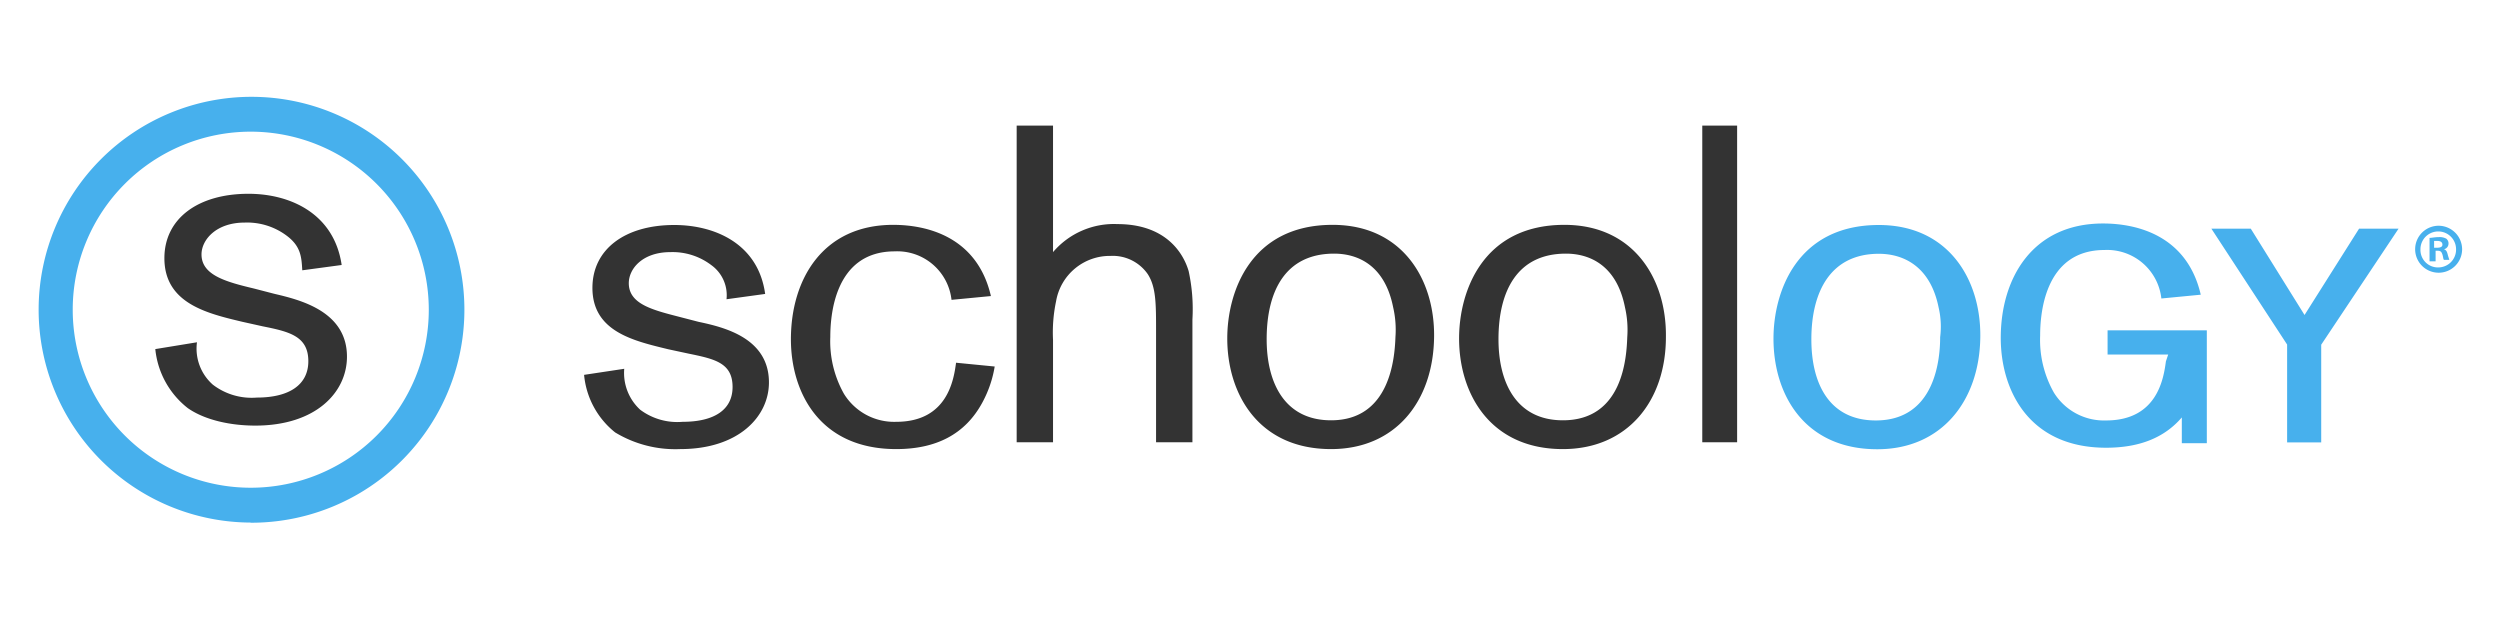 <svg id="Schoology_Logo" data-name="Schoology Logo" xmlns="http://www.w3.org/2000/svg" viewBox="0 0 330 84.03"><defs><style>.cls-1{fill:#333;}.cls-2{fill:#47b0ed;}.cls-3{fill:none;}</style></defs><path id="Grey" class="cls-1" d="M32,42.48c-4.6-1.1-10.3-2.4-10.3-8.4,0-5.2,4.4-8.5,11.1-8.5,5.5,0,11.3,2.6,12.3,9.4l-5.2.7c-.1-1.8-.2-3.2-2.1-4.6a8.72,8.72,0,0,0-5.5-1.7c-3.8,0-5.7,2.3-5.7,4.2,0,2.7,3.1,3.6,6.9,4.5l2.7.7c3.4.8,9.6,2.3,9.6,8.3,0,4.7-4.1,9.1-12.1,9.1-3.2,0-6.6-.7-8.9-2.3a11.3,11.3,0,0,1-4.3-7.8l5.5-.9a6.34,6.34,0,0,0,2.1,5.6,8.42,8.42,0,0,0,5.8,1.7c4.3,0,6.8-1.7,6.8-4.8,0-3.3-2.5-3.9-6-4.6Zm58.9,4.2c3.4.7,5.8,1.2,5.8,4.4,0,3-2.4,4.6-6.6,4.6a8.18,8.18,0,0,1-5.6-1.6,6.59,6.59,0,0,1-2.1-5.4l-5.3.8a11,11,0,0,0,4.1,7.6,15.34,15.34,0,0,0,8.6,2.2c7.7,0,11.7-4.3,11.7-8.8,0-5.9-6-7.3-9.3-8l-2.7-.7c-3.5-.9-6.5-1.7-6.5-4.4,0-1.9,1.8-4.1,5.5-4.1A8.46,8.46,0,0,1,93.9,35a4.89,4.89,0,0,1,2,4.5l5.1-.7c-.9-6.6-6.6-9.1-12-9.1-6.5,0-10.8,3.2-10.8,8.3,0,5.8,5.5,7,10,8.1Zm35.3,1.2c-.3,2.2-1.1,7.8-7.9,7.8a7.78,7.78,0,0,1-6.9-3.7,14.12,14.12,0,0,1-1.8-7.5c0-2.5.4-11.3,8.5-11.3a7.2,7.2,0,0,1,7.5,6.4l5.2-.5c-1.8-7.8-8.4-9.4-12.9-9.4-9.3,0-13.5,7.2-13.5,15.1,0,6.9,3.7,14.5,13.9,14.5,5.2,0,9.1-1.9,11.4-6.2a15.08,15.08,0,0,0,1.6-4.7Zm8,10.5H139V44.88a19.91,19.91,0,0,1,.4-5.1,7.2,7.2,0,0,1,7.2-6,5.62,5.62,0,0,1,4.9,2.4c1.1,1.7,1.1,3.9,1.1,7.5v14.7h4.8V42.18a23.65,23.65,0,0,0-.5-6.4c-.8-2.7-3.3-6.2-9.4-6.2a10.56,10.56,0,0,0-8.5,3.7V16.58h-4.8Zm49.7-17.8a13.17,13.17,0,0,1,.3,3.9c-.1,2.8-.7,11-8.5,11-6.1,0-8.5-4.9-8.5-10.7,0-6.4,2.5-11.3,8.9-11.3,3.1,0,6.7,1.5,7.8,7.1m-8.2,18.7c8.5,0,13.5-6.3,13.6-14.8.1-7.6-4.2-14.8-13.4-14.8-10.8,0-13.9,8.8-13.9,15,0,7.3,4.1,14.6,13.7,14.6m38.8-18.7a13.17,13.17,0,0,1,.3,3.9c-.1,2.8-.6,11-8.5,11-6.1,0-8.5-4.9-8.5-10.7,0-6.4,2.5-11.3,8.9-11.3,3.1,0,6.7,1.5,7.8,7.1m-8.2,18.7c8.5,0,13.6-6.3,13.6-14.8.1-7.6-4.2-14.8-13.4-14.8-10.8,0-13.9,8.8-13.9,15,0,7.3,4.1,14.6,13.7,14.6m18.4-.9h4.6V16.58h-4.6Z"/><path id="Blue" class="cls-2" d="M33.1,17.38a23.5,23.5,0,1,0,23.5,23.5,23.52,23.52,0,0,0-23.5-23.5m0,51.6a28.1,28.1,0,1,1,28.2-28.1A28.12,28.12,0,0,1,33.1,69m253.1-22.2h-8v-3.2h13.1v14.9H288v-3.4h0c-2.4,2.8-5.8,4-10,4-10.2,0-13.9-7.6-13.9-14.5,0-7.9,4.2-15.1,13.5-15.1,4.5,0,11.1,1.6,12.9,9.4l-5.2.5a7.2,7.2,0,0,0-7.5-6.4c-8.1,0-8.5,8.8-8.5,11.3a14.12,14.12,0,0,0,1.8,7.5,7.78,7.78,0,0,0,6.9,3.7c6.8,0,7.6-5.6,7.9-7.8Zm-30.3-6.2c-1.1-5.5-4.7-7.1-7.9-7.1-6.3,0-8.9,4.9-8.9,11.3,0,5.9,2.4,10.7,8.5,10.7,7.9,0,8.5-8.2,8.5-11a11,11,0,0,0-.2-3.9m-8.1,18.7c-9.6,0-13.7-7.2-13.7-14.6,0-6.2,3.1-15,13.9-15,9.2,0,13.5,7.2,13.4,14.8-.1,8.4-5.1,14.8-13.6,14.8m68.8-29.1-10.2,15.3v12.9h-4.5V45.48l-10-15.3h5.2l7.1,11.4,7.2-11.4h5.2Zm4.8,2.5h.3c.4,0,.7-.1.7-.4s-.2-.5-.7-.5h-.4v.9Zm0,1.8h-.7v-3.1c.3,0,.7-.1,1.2-.1a1.85,1.85,0,0,1,1,.2.78.78,0,0,1,.3.7.75.75,0,0,1-.6.7h0c.3.1.4.3.5.7s.2.6.2.7h-.7c-.1-.1-.1-.4-.2-.7s-.2-.5-.6-.5h-.3v1.4Zm-1.9-1.6a2.31,2.31,0,0,0,2.4,2.4,2.35,2.35,0,0,0,2.3-2.4,2.35,2.35,0,1,0-4.7,0m5.5,0a3.1,3.1,0,1,1-3-3.1,3.12,3.12,0,0,1,3,3.1"/><rect class="cls-3" y="9.38" width="330" height="66"/><rect class="cls-3" width="330" height="84.03"/><rect class="cls-3" width="330" height="84.03"/></svg>
